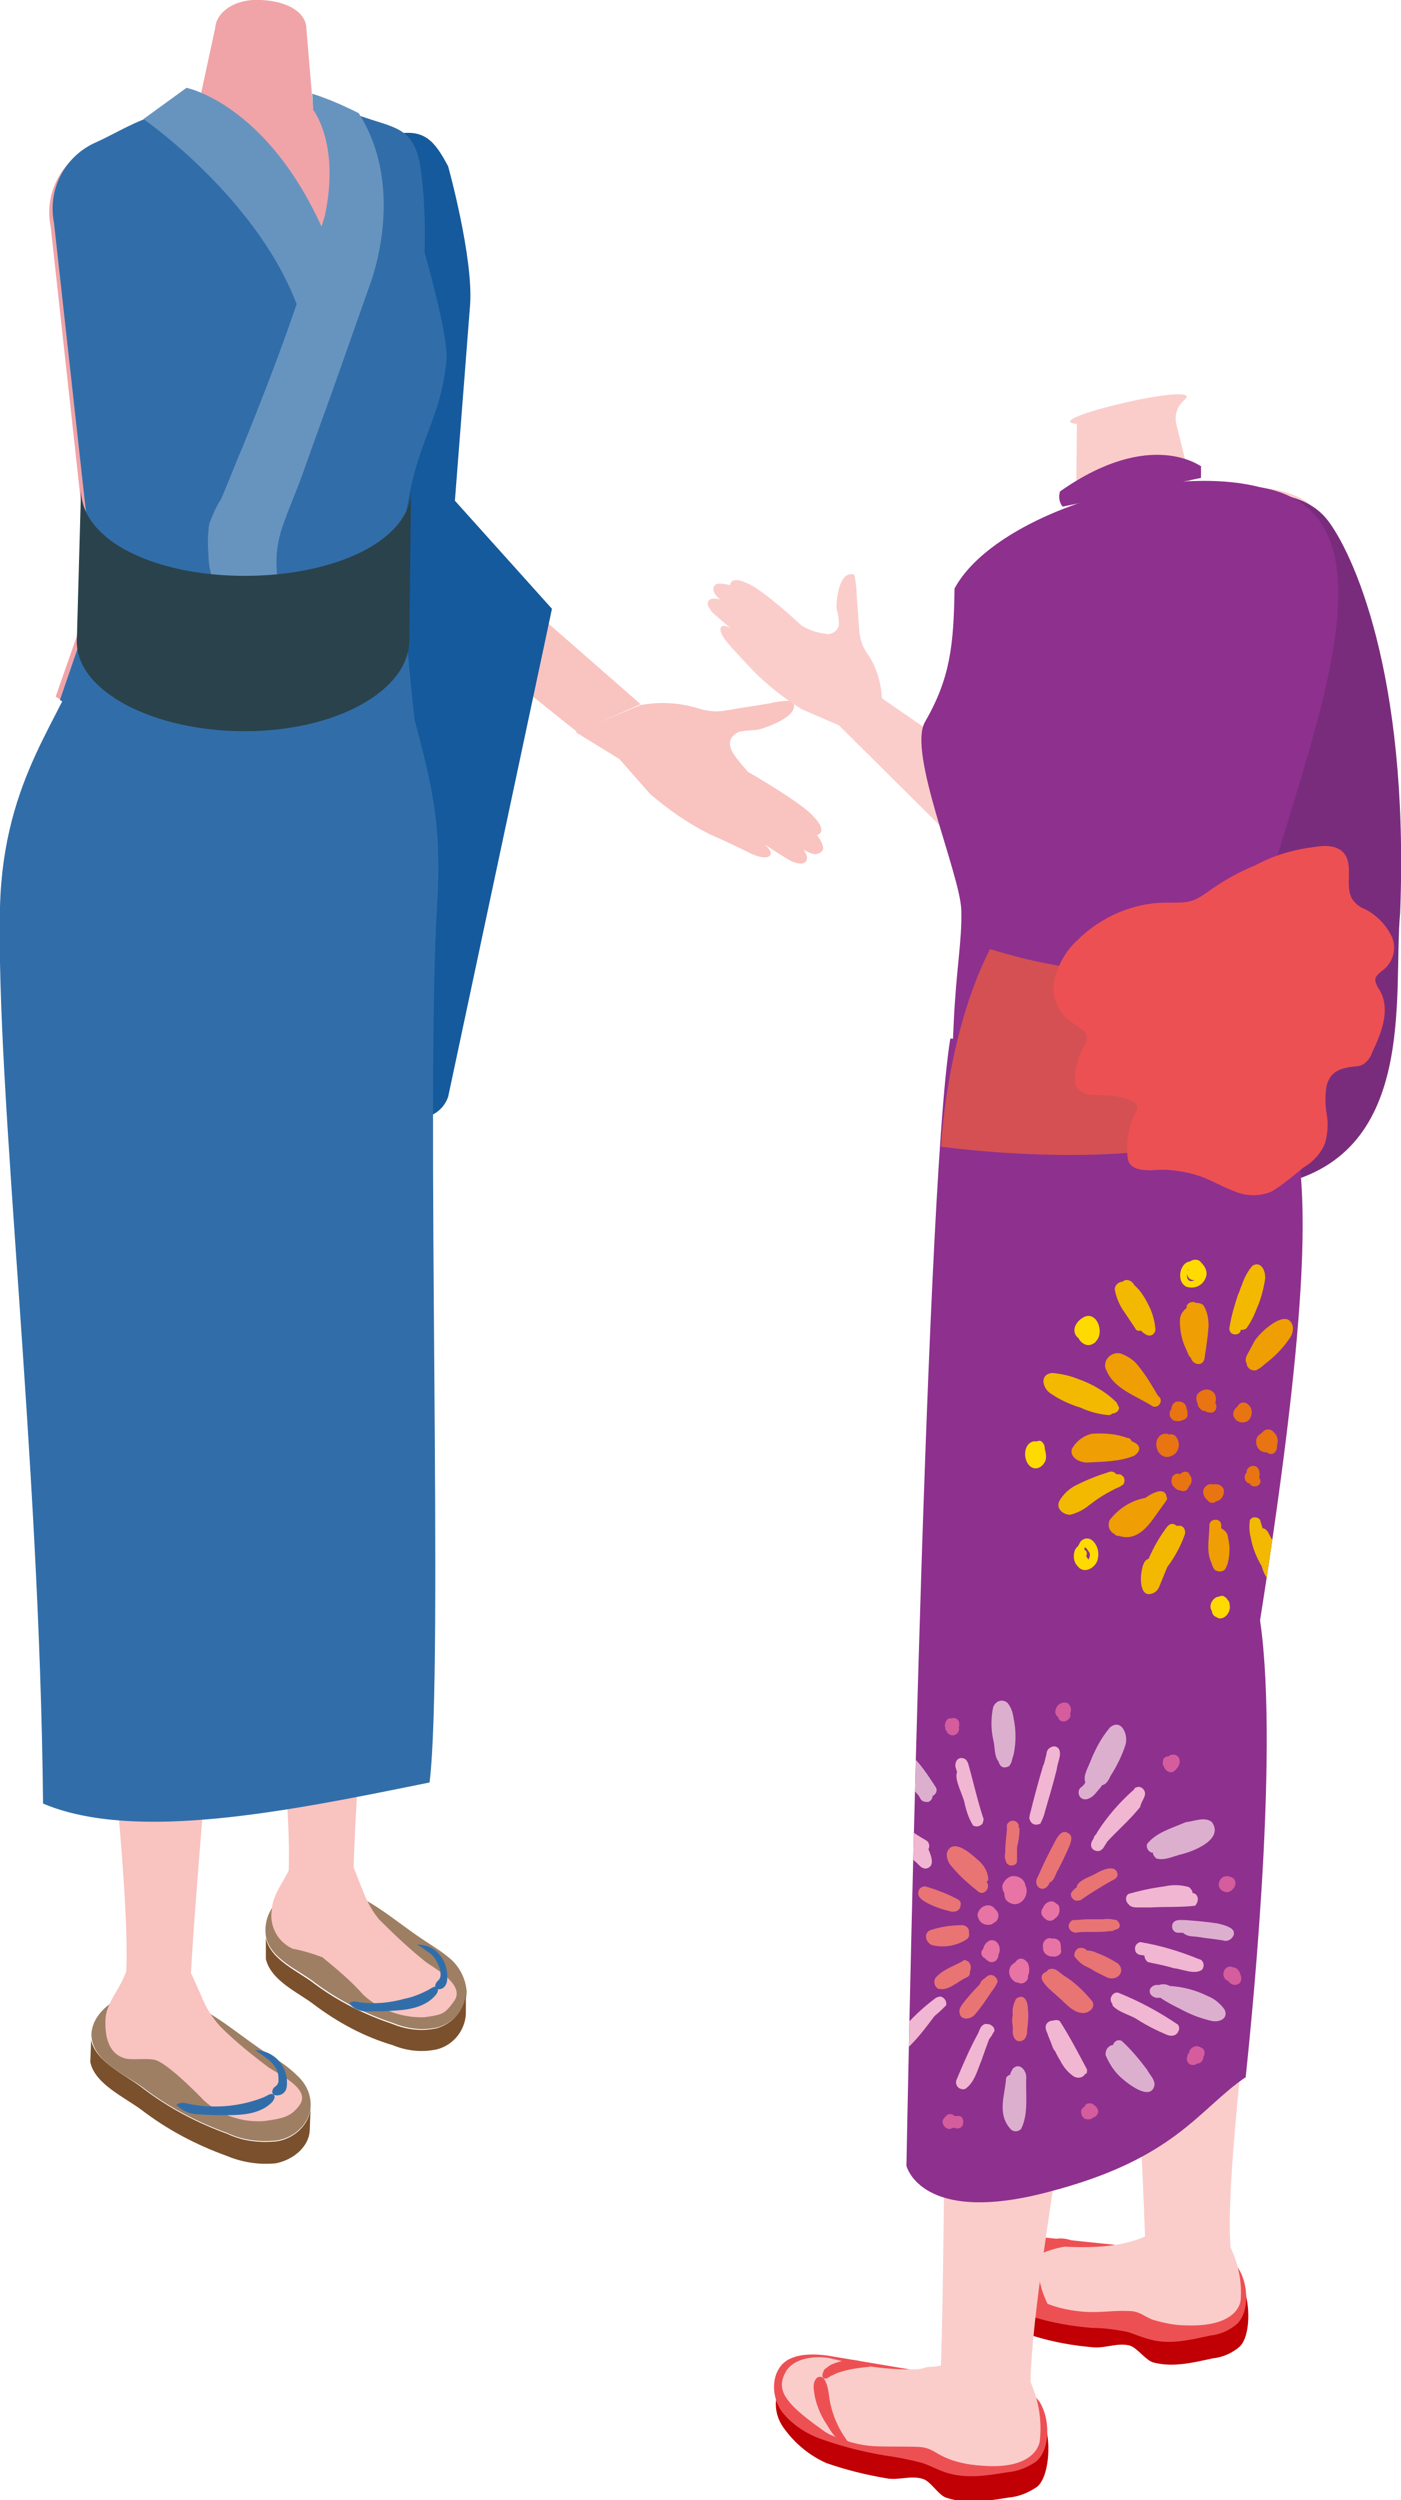 <?xml version="1.0" encoding="utf-8"?>
<!-- Generator: Adobe Illustrator 25.4.1, SVG Export Plug-In . SVG Version: 6.00 Build 0)  -->
<svg version="1.1" id="レイヤー_1" xmlns="http://www.w3.org/2000/svg" xmlns:xlink="http://www.w3.org/1999/xlink" x="0px"
	 y="0px" viewBox="0 0 166 296.1" style="enable-background:new 0 0 166 296.1;" xml:space="preserve">
<style type="text/css">
	.st0{fill:#F9C3C0;}
	.st1{fill:#155A9D;}
	.st2{fill:#9E7F64;}
	.st3{fill:#7B502C;}
	.st4{fill:#316EA9;}
	.st5{fill:#F0A4A8;}
	.st6{fill:#6794BF;}
	.st7{fill:#2A424B;}
	.st8{fill:#C00004;}
	.st9{fill:#ED5053;}
	.st10{fill:#FACDCB;}
	.st11{fill:#7A2C7C;}
	.st12{fill:#8E308E;}
	.st13{fill:#D45053;}
	.st14{clip-path:url(#SVGID_00000127729954726908807760000015913379388175750583_);}
	.st15{fill:#E97412;}
	.st16{fill:#EF9E04;}
	.st17{fill:#F3B800;}
	.st18{fill:#FFDA00;}
	.st19{fill:#E874A5;}
	.st20{fill:#E97474;}
	.st21{fill:#F1B6D1;}
	.st22{fill:#DDAFCF;}
	.st23{fill:#D55D9D;}
</style>
<g>
	<path class="st0" d="M52.2,19.8c-1-3.4-5.6-4.7-8.5-2.4s-4.6,5.3-4.8,12.2l-0.6,33l30.1,24.1l7.5-3.3L48.7,59.6
		c0,0,3.2-23.8,3.8-27.9C53.4,26.4,53,22.5,52.2,19.8z"/>
	<path class="st0" d="M75.9,83.5c2.2-0.4,4.4-0.3,6.5,0.3c1.2,0.4,2.5,0.6,3.8,0.3h0.1c1.6-0.3,3.2-0.5,4.9-0.8
		c0.8-0.2,1.6-0.3,2.3-0.3c0.1,0,0.2,0,0.3,0c0.1,0.1,0.1,0.1,0.2,0.2c0.7,1.6-3,2.9-4.1,3.2c-0.4,0.1-2,0.1-2.4,0.3
		c-0.7,0.3-1.1,0.9-1,1.6c0.2,1,1.2,2,2.1,3.1c0,0,6.3,3.6,7.8,5.3c1.8,1.9,0.4,2.2,0.4,2.2s1.1,1.4,0.6,1.9s-1.1,0.5-2.2-0.2
		c0,0,0.7,0.9,0.3,1.4s-1.2,0.2-1.7,0s-3.2-2-3.2-2s0.9,0.8,0.7,1.2c-0.3,0.6-1.4,0.3-2.3-0.1c-0.6-0.3-2.4-1.2-4.9-2.3
		c-2.6-1.3-4.9-2.9-7.1-4.8l-3.6-4.1l-5.2-3.2"/>
	<path class="st1" d="M46.8,15.9L46.8,15.9c3.5-0.7,4.7,0.8,6.3,3.8c0,0,3,10.8,2.6,16.4l-1.8,23.2l11.5,12.8l-12.3,57.8
		c-1.3,3.7-7.1,3.3-7.7-0.5c-5.8-18.1-9.4-36.8-10.8-55.8c-1.2-18,1.1-36.1,6.9-53.2C42.3,18,44.4,16.3,46.8,15.9z"/>
	<g>
		<path class="st2" d="M10.9,241.6c-0.4-2,1.2-3.9,3-4.8c3-1.4,6.7-0.6,9.6,0.9s5.5,3.8,8.3,5.6c1.2,0.7,2.4,1.5,3.4,2.5
			c1.1,1,1.7,2.3,1.6,3.8c-0.2,2-2,3.6-4,3.9c-2,0.2-4,0-5.9-0.9c-3.6-1.3-7-3.1-10-5.4C15,245.8,11.4,244.3,10.9,241.6z"/>
		<path class="st3" d="M10.7,244.2c0.5,2.6,4.1,4.2,6.1,5.7c3,2.3,6.4,4.1,10,5.4c1.9,0.8,3.9,1.1,5.9,0.9c2-0.4,3.9-1.9,4-3.9
			l0.1-2.6c-0.2,2-2,3.6-4,3.9c-2,0.2-4,0-5.9-0.9c-3.6-1.3-7-3.1-10-5.4c-1.9-1.5-5.6-3.1-6.1-5.7L10.7,244.2z"/>
	</g>
	<g>
		<path class="st2" d="M31.5,229.3c-0.3-2,0.7-4,2.5-5c2.7-1.6,6-1,8.7,0.4s5.1,3.5,7.7,5.2c1.1,0.7,2.2,1.4,3.2,2.3
			c1,1,1.6,2.3,1.7,3.7c-0.1,2-1.5,3.6-3.4,4.2c-1.8,0.4-3.6,0.2-5.3-0.5c-3.3-1.1-6.5-2.7-9.3-4.8C35.4,233.3,32,232,31.5,229.3z"
			/>
		<path class="st3" d="M31.5,232c0.6,2.6,3.9,4,5.7,5.4c2.8,2.1,5.9,3.8,9.3,4.8c1.7,0.7,3.5,0.9,5.3,0.5c1.9-0.5,3.3-2.2,3.4-4.2
			V236c-0.1,2-1.5,3.6-3.4,4.2c-1.8,0.4-3.6,0.2-5.3-0.5c-3.3-1.1-6.5-2.7-9.3-4.8c-1.8-1.4-5.2-2.8-5.7-5.4L31.5,232z"/>
	</g>
	<path class="st0" d="M34.4,99.8c0,0-4.9,59-5.8,65.3s-5.7,60.5-6,69.3c-2.5,1.1-5.5,1.5-7.7,0.1c1-13.4-5.7-53.1-2.4-70.7
		C11.5,149,5,98.2,5,98.2l10.6-6L34.4,99.8z"/>
	<path class="st0" d="M49.9,95.6c0,0-2.8,57-3.6,62.6s-4.3,55.2-4.4,63.1c-1.9,1.6-5.5,2-7.7,0.4c0.6-16.7-6.7-48.3-3.9-64.2
		c-0.5-4.7-3.1-29.2-2.8-38.4c0-10.8,6.9-19.2,6.9-19.2l8.1-7.6L49.9,95.6z"/>
	<path class="st4" d="M48,80.9c-6.5,1-20.1,3.6-38.2-3.6C7.7,84.7,0.4,91.8,0,107.4c-0.5,21.8,4.7,64.5,5.1,106.2
		c10.9,4.6,29.1,0.9,45.8-2.5c1.7-14-0.5-80.8,0.9-104.1C52.5,95.8,50.5,90.9,48,80.9z"/>
	<path class="st0" d="M34.7,220.2l-0.3,0.9c-0.7,1.7-2.1,3.2-2.2,5.1c-0.3,1.9,0.7,3.8,2.5,4.6c1.2,0.2,2.4,0.6,3.5,1
		c1.7,1.4,3.4,2.8,4.9,4.5c2,1.8,4.6,2.7,7.2,2.6c2.2-0.3,2.4-0.4,3.5-1.9c1.3-1.8-1.8-3.6-3.3-4.6c-2-1.6-3.8-3.3-5.6-5.1
		c-0.9-1.1-1.5-2.3-2-3.6l-1.1-2.8L34.7,220.2z"/>
	<path class="st0" d="M15.1,233.2l-0.4,0.9c-0.7,1.7-2.1,3.2-2.2,5c-0.1,2.2,0.4,4.2,2.4,4.7c0.9,0.2,2.7-0.1,3.6,0.2
		c1.7,0.6,5.7,4.8,5.7,4.8c1.9,1.7,4.5,2.6,7.1,2.4c2.2-0.3,3.2-0.5,4.2-1.9c1.3-1.8-2-3.4-3.6-4.4c-2-1.5-4-3.1-5.8-4.9
		c-0.9-1-1.7-2.2-2.2-3.5l-1.2-2.7L15.1,233.2z"/>
	<path class="st5" d="M6.6,82.5l4.2-12L6,26.8c-0.8-3.9,1.3-7.9,5-9.5C20.4,13,29.2,9,47,16c2.5,1,2.4,11.1,2.3,14.3
		c0,0,2.9,9.9,2.6,12.6c-0.8,7.7-3.8,9.3-4.9,19.6c-0.7,6.5,1.2,22.2,1.2,22.2S48,88.4,32,88.3C14.7,88.2,6.6,82.5,6.6,82.5z"/>
	<path class="st4" d="M7.1,82.9l4.2-12.2L6.4,26.4c-0.8-4,1.3-8,5.1-9.6c2.2-1,4.9-2.7,7.3-3.2c2.7-0.5,4.4,1.5,6.3,3.2
		c4.6,4.1,8.8,8.8,12.4,13.9c2-0.7,2.8-3.1,3.3-5.2c0.9-3.9,1.5-7.8,1.8-11.8c4.2,1.5,6.4,1.3,7.2,6c0.5,3.4,0.6,6.8,0.5,10.2
		c0,0,2.9,10,2.6,12.8c-0.8,7.8-3.8,9.4-5,19.8c-0.7,6.6,1.2,22.5,1.2,22.5s-0.1,3.8-16.3,3.7C15.3,88.7,7.1,82.9,7.1,82.9z"/>
	<path class="st5" d="M31,0c-3.4-0.2-5.4,1.6-5.5,3.3l-2.4,11.1c0,1.9,3.3,3.7,7.2,3.9s7-1.2,7-3.1l-1-11.8C36.3,1.7,34.5,0.2,31,0z
		"/>
	<path class="st4" d="M42.4,237.1c-0.4-0.1-0.8-0.1-1,0.2c0.6,0.7,1.5,1,2.4,0.9c1.1,0,2.1,0,3.2-0.1c1.7-0.1,3.5-0.5,4.6-1.8
		c0.2-0.2,0.5-0.8,0.1-1c-0.3-0.1-0.8,0.3-1,0.4c-0.8,0.4-1.7,0.8-2.7,1C46.2,237.2,44.3,237.4,42.4,237.1z"/>
	<path class="st4" d="M50.6,231.1c-0.4-0.3-0.8-0.6-1.2-0.8c0.9,0,1.9,0.3,2.5,1c0.7,0.7,1.1,1.7,1.1,2.8c0,0.6-0.1,1.1-0.6,1.4
		c-0.3,0.1-0.7,0.2-0.8-0.1c-0.1-0.2,0-0.4,0.1-0.6c0.3-0.4,0.4-0.3,0.5-0.8c0-0.4,0-0.7-0.2-1.1C51.7,232.1,51.3,231.5,50.6,231.1z
		"/>
	<path class="st4" d="M22.1,249.1c-0.4-0.1-0.9-0.1-1.2,0.2c0.7,0.7,1.6,1.1,2.6,1.1c1.2,0.1,2.4,0.1,3.5,0.1c1.9,0,3.9-0.2,5.2-1.5
		c0.2-0.2,0.6-0.8,0.1-1c-0.3-0.1-0.8,0.3-1.1,0.4C28.4,249.5,25.2,249.8,22.1,249.1L22.1,249.1z"/>
	<path class="st4" d="M31.5,243.7c-0.4-0.3-0.8-0.6-1.3-0.9c2.1,0,3.8,1.7,3.8,3.8c0,0.1,0,0.2,0,0.2c0,0.6-0.2,1.1-0.8,1.3
		c-0.3,0.1-0.8,0.1-0.9-0.2c-0.1-0.2,0-0.4,0.1-0.6c0.3-0.3,0.5-0.3,0.6-0.8c0-0.4,0-0.7-0.1-1.1C32.7,244.8,32.2,244.2,31.5,243.7z
		"/>
	<path class="st6" d="M36.6,41.4C34.2,26,17,14.1,17,14.1l5.1-3.7c0,0,13.1,2.6,19.3,25.8L36.6,41.4z"/>
	<path class="st6" d="M38.5,25.5C40.3,17,37.1,13,37.1,13L37,11.1c1.9,0.6,3.7,1.4,5.5,2.3c5.8,9.1,1.3,20.4,1.3,20.4
		c-1.2,3.4-2.4,6.8-3.6,10.2c-1.4,4-2.9,8-4.3,12c-0.7,2-1.6,4-2.3,6c-0.4,1.1-0.7,2.3-0.8,3.5c-0.1,1.2,0,2.4,0.1,3.6
		c-2.3,0.4-4.6,0.5-6.9,0.2c-0.2,0-0.3,0-0.4-0.1c-0.2-0.1-0.3-0.3-0.4-0.5c-0.3-1-0.5-2-0.5-3c-0.1-1.2-0.1-2.4,0.1-3.7
		c0.4-1,0.8-2,1.4-2.9c0.9-2.1,1.7-4.2,2.6-6.3C32.4,44,35.8,34.8,38.5,25.5z"/>
	<path class="st7" d="M9.1,76l0.5-18c0,6,8.7,10.2,19.4,10.2S48.7,64,48.7,58l-0.2,17.8c0,6-8.7,10.8-19.5,10.8S9.1,81.9,9.1,76z"/>
</g>
<g>
	<g>
		<path class="st8" d="M117.1,270.3c1.4,1.4,3.1,2.4,5,2.8c2.3,0.7,4.6,1.1,7,1.3c1.5,0.1,2.9,0.2,4.3,0.5c0.9,0.3,1.8,0.7,2.7,0.9
			c2.3,0.6,4.7,0,7-0.5c1.2-0.2,2.3-0.7,3.2-1.4c0.7-0.8,1-1.7,1.1-2.8c0.7,1.8,0.8,5.5-0.5,6.8c-0.9,0.8-2.1,1.3-3.2,1.4
			c-2.3,0.5-4.7,1.1-7,0.5c-0.9-0.2-1.9-1.7-2.8-2c-1.4-0.4-2.8,0.3-4.3,0.2c-2.4-0.2-4.7-0.6-7-1.3c-2-0.7-3.7-2-5.1-3.6
			c-0.9-1.1-1.3-2.5-1.1-3.9C116.6,269.6,116.8,270,117.1,270.3z"/>
		<path class="st9" d="M146.6,275.2c-0.9,0.8-2.1,1.3-3.2,1.4c-2.3,0.5-4.7,1.1-7,0.5c-0.9-0.2-1.8-0.6-2.7-0.9
			c-1.4-0.3-2.9-0.5-4.3-0.5c-2.4-0.2-4.7-0.6-7-1.3c-1.9-0.4-3.6-1.4-5-2.8c-1.3-1.5-1.7-3.9-0.4-5.4s3.8-1.5,5.9-1.3l17.3,1.8
			c2,0.2,5.3,0.1,6.5,1.9S148.1,273.7,146.6,275.2z"/>
	</g>
	<path class="st10" d="M145.4,265.4c1.2,2.1,1.8,4.6,1.6,7c0,0-0.1,3.2-6.4,3c-1.4,0-2.8-0.3-4.1-0.7c-1-0.4-1.5-1-2.7-1
		c-1.7-0.1-3.4,0.2-5.1,0.1c-1.6-0.1-3.2-0.4-4.7-1c-0.4-0.2-0.9-0.4-1.2-0.6c-1.3-0.8-4.2-2.7-4.1-4.5c0.1-0.8,0.7-1.4,1.4-1.6
		c0.7-0.2,1.5-0.3,2.3-0.2c5,0.2,10.3,0.9,14.8-1.8c1.2-0.6,2.5-0.9,3.9-0.8C143.2,263.4,144.9,264.3,145.4,265.4z"/>
	<path class="st9" d="M123.1,269.7c0.3,1.8,1.1,3.6,2.2,5.1c-0.6,0-1.1-0.3-1.5-0.7c-0.4-0.4-0.7-0.9-1-1.4
		c-0.9-1.3-1.5-2.9-1.6-4.5c0-0.4,0.1-0.8,0.4-1.1C122.9,266.4,123,269.1,123.1,269.7z"/>
	<path class="st9" d="M127.9,265.9c-0.6-0.5-1.4-0.8-2.2-0.8c-0.8,0-1.6,0.2-2.3,0.5c-0.3,0.1-0.7,0.3-0.9,0.6
		c-0.2,0.3-0.5,1.1,0.1,1.1c0.2,0,0.5-0.2,0.6-0.3c0.3-0.1,0.6-0.3,0.9-0.4C125.3,266.2,126.6,265.9,127.9,265.9z"/>
	<path class="st8" d="M92.6,284.4c1.3,1.5,3.1,2.7,5,3.3c2.3,0.9,4.7,1.5,7.1,1.9c1.5,0.1,3,0.4,4.4,0.9c0.9,0.3,1.8,0.8,2.7,1.1
		c2.3,0.7,4.9,0.4,7.3,0c1.2-0.1,2.4-0.5,3.5-1.3c0.7-0.8,1.2-1.7,1.3-2.8c0.6,1.9,0.4,5.8-1,7c-1,0.7-2.2,1.2-3.5,1.3
		c-2.4,0.4-4.9,0.8-7.3,0c-0.9-0.3-1.8-1.9-2.7-2.2c-1.4-0.5-3,0.2-4.4-0.1c-2.4-0.4-4.8-1-7.1-1.8c-2-0.9-3.7-2.3-5-4.1
		c-0.9-1.2-1.2-2.7-0.8-4.1C92.2,283.7,92.4,284.1,92.6,284.4z"/>
	<path class="st9" d="M122.8,291.5c-1,0.7-2.2,1.2-3.5,1.3c-2.4,0.4-4.9,0.8-7.3,0c-0.9-0.3-1.8-0.8-2.7-1.1c-1.5-0.4-3-0.7-4.5-0.9
		c-2.4-0.4-4.8-1-7.1-1.8c-1.9-0.6-3.7-1.7-5-3.3c-1.2-1.6-1.4-4.1-0.1-5.6s4.1-1.4,6.2-1l17.8,3c2,0.3,5.4,0.5,6.6,2.4
		S124.5,290,122.8,291.5z"/>
	<path class="st10" d="M129.4,100.4l24.3,1.4l-8.7-36.6c-1.1-3.6-0.2-6.8,3.4-7.3c2.9-0.4,6.4,1.1,7.1,2.2
		c5.7,8.1,7.4,23.5,8.3,34.8c0.5,5.3,0.7,13.5,0.2,17.4c-15.1,2.8-33.8-5.4-33.8-5.4L129.4,100.4z"/>
	<path class="st11" d="M149.3,58.5c0,0,5.2-0.5,8,3.1s9.7,17.8,8.6,46.5c-0.9,9.6,2.3,29.1-15.1,32.3s-17-33.1-17-33.1L149.3,58.5z"
		/>
	<path class="st10" d="M121.8,281.5c1.2,2.3,1.7,5,1.4,7.6c0,0-0.3,3.5-7,2.9c-1.5-0.1-3-0.4-4.3-1c-1.1-0.5-1.6-1.1-2.9-1.2
		c-1.8-0.1-3.7,0-5.5-0.1c-1.7-0.1-3.4-0.6-5-1.3c-0.5-0.2-0.9-0.5-1.3-0.8c-4.5-3.2-5.2-4.7-4.1-6.7c1-1.8,4-2,5.7-1.5
		c3.2,0.8,6.5,1.3,9.8,1.2c0.6,0,1.1-0.3,1.7-0.3c0.9,0,1.9-0.3,2.7-0.7c1.3-0.6,2.7-0.8,4.2-0.6
		C119.5,279.2,121.3,280.3,121.8,281.5z"/>
	<path class="st10" d="M132,202.8c0.8,5.8,3.6,55.4,3.7,63.5c3.3,1.1,6.9,1,10.1-0.2c-0.9-12.4,5.6-48.2,3-64.6L132,202.8z"/>
	<path class="st10" d="M148.8,201.7c0.7-38.8,4.8-45.3,4.8-52.6c0.4-9.9-1.8-13.3-1.8-13.3l-6.2-0.1l-17.3,6.5c0,0,3,54.7,3.7,60.5
		L148.8,201.7z"/>
	<path class="st10" d="M111.8,202.9c0.4,7.2,0.2,69.1-0.4,79.1c2.7,1.5,8,1.4,10.7,0.1c0.3-15.3,10-59,8.2-79.3L111.8,202.9z"/>
	<path class="st10" d="M130.4,202.9c5-46.1,12.2-43.4,14.2-54.3c1.7-9.3,0.3-11.3,0.3-11.3l-13.1-6.9l-19.4,5.7
		c0,0-0.8,59.5-0.5,66.7L130.4,202.9z"/>
	<path class="st10" d="M140.3,47.4c-0.8,0.7-1.2,1.8-0.9,2.9c0.7,2.9,2,8.1,2,8.1c0,1.7-3.1,3.3-7,3.6s-6.9-0.8-6.9-2.5l0.1-9.3
		C122.5,49.8,143.3,44.9,140.3,47.4z"/>
	<path class="st10" d="M113.8,100.2L99.4,85.9L95,84c-2.1-1.3-4-2.8-5.8-4.6c-1.6-1.7-2.7-2.9-3.1-3.4c-0.5-0.6-1-1.5-0.6-1.8
		s1.2,0.3,1.2,0.3s-2.2-1.8-2.4-2.1s-0.7-0.9-0.3-1.3s1.3-0.1,1.3-0.1c-0.9-0.8-0.9-1.3-0.6-1.7s1.8,0,1.8,0s0-1.2,2.1-0.2
		c1.9,0.8,6.4,5,6.4,5c1,0.6,2,0.9,3.2,1c0.6-0.1,1.1-0.5,1.2-1.1c0-0.7-0.1-1.3-0.3-2c0-1,0.3-4.2,1.9-4c0.1,0,0.2,0,0.2,0.1
		c0.1,0.1,0.1,0.2,0.1,0.3c0.1,0.7,0.2,1.3,0.2,2c0.1,1.4,0.2,2.7,0.3,4.1c0,0,0,0.1,0,0.1c0.1,1.1,0.4,2.1,1.1,3
		c1,1.5,1.5,3.3,1.6,5.1l11.3,7.8L113.8,100.2z"/>
	<path class="st12" d="M113,121.2c0.3-6.6,1-9.7,0.9-13.4c-0.1-4.2-6.4-18.7-4.3-22.3c3-5.2,3.4-9.1,3.5-15.8
		c4.6-8.6,24.5-15,36.2-12c20.6,3.5,0.8,39.4-1.7,59.3l4.3,18.9c0,0-19.7,7.9-39.4,1.1C112.4,133.9,113,121.2,113,121.2z"/>
	<path class="st12" d="M147.9,120.3c0,0,5.2,9.8,5.9,15.7s1.8,16.1-4.5,55.9c2.4,16.4-1.4,51-1.7,54.1c-5.6,3.8-8.3,9.7-23.4,13.6
		c-15.1,4-16.8-3.1-16.8-3.1s2.1-114.7,5.2-133.5C124.5,123.7,136.3,122.9,147.9,120.3z"/>
	<path class="st12" d="M142.4,55.3c0,0-6-4.7-16.8,2.9c-0.2,0.6-0.1,1.3,0.3,1.8l16.4-3.4V55.3z"/>
	<path class="st13" d="M149.9,109.2c0,0-8.2,10.7-32.6,3.2c-5.2,10.2-5.8,23.4-5.8,23.4s35.6,5,41.2-7.5c-3.3-8.6-3.6-10.3-3.6-10.3
		L149.9,109.2z"/>
	<path class="st9" d="M155.8,100.3c1.2-0.2,2.6-0.2,3.4,0.7c1.3,1.5,0,4,1.1,5.6c0.4,0.5,0.9,0.9,1.5,1.1c1.3,0.7,2.3,1.7,3,3
		c0.7,1.3,0.4,2.9-0.6,3.9c-0.4,0.4-1,0.7-1.2,1.2s0.3,1.2,0.6,1.7c1.1,2.2,0.1,4.8-1,7.1c-0.2,0.6-0.5,1-1,1.4
		c-0.3,0.2-0.7,0.3-1.1,0.3c-1.6,0.2-2.8,0.5-3.3,2.2c-0.2,1.1-0.2,2.3,0,3.5c0.2,1.1,0.1,2.3-0.2,3.4c-0.5,1.2-1.4,2.2-2.6,2.9
		c-1.2,1-2.4,2-3.7,2.8c-1.4,0.6-3,0.6-4.4,0c-1.4-0.5-2.7-1.3-4.1-1.8c-1.8-0.6-3.8-0.9-5.7-0.7c-1.3,0-2.8-0.1-2.9-1.6
		c-0.2-1.8,0.1-3.5,0.9-5.1c0.2-0.3,0.3-0.6,0.2-1c-0.1-0.3-0.5-0.5-0.8-0.6c-1-0.4-2.1-0.6-3.2-0.6c-1.2,0-2.7,0-3.2-1.1
		c-0.2-0.4-0.2-0.9-0.1-1.4c0.1-1.1,0.5-2.2,1-3.2c0.2-0.3,0.4-0.8,0.4-1.2c-0.1-0.8-1.1-1.2-1.8-1.7c-1.6-1.1-2.4-3-2.1-4.9
		c0.4-1.8,1.3-3.5,2.7-4.8c2.9-2.9,6.9-4.6,11-4.5c2.1,0,2.7,0,4.4-1.2c1.8-1.3,3.7-2.4,5.7-3.2
		C150.9,101.3,153.3,100.6,155.8,100.3z"/>
	<path class="st9" d="M98.3,284.2c0.3,1.8,1.1,3.6,2.2,5c-0.6,0-1.1-0.2-1.5-0.6c-0.4-0.4-0.7-0.9-1-1.4c-0.9-1.3-1.5-2.9-1.6-4.5
		c0-0.4,0.1-0.8,0.4-1.1C98,280.9,98.2,283.6,98.3,284.2z"/>
	<path class="st9" d="M103.1,280.3c-0.6-0.5-1.4-0.8-2.2-0.8c-0.8,0-1.6,0.2-2.3,0.5c-0.3,0.1-0.6,0.4-0.9,0.6
		c-0.2,0.3-0.5,1.1,0.1,1.1c0.2,0,0.5-0.2,0.6-0.3c0.3-0.1,0.6-0.3,0.9-0.4C100.5,280.6,101.8,280.4,103.1,280.3z"/>
	<g>
		<defs>
			<path id="SVGID_1_" d="M147.9,120.3c0,0,5.2,9.8,5.9,15.7s1.8,16.1-4.5,55.9c2.4,16.4-1.4,51-1.7,54.1
				c-5.6,3.8-8.3,9.7-23.4,13.6c-15.1,4-16.8-3.1-16.8-3.1s2.1-114.7,5.2-133.5C124.5,123.7,136.3,122.9,147.9,120.3z"/>
		</defs>
		<clipPath id="SVGID_00000128460287658415824740000003891994631190037395_">
			<use xlink:href="#SVGID_1_"  style="overflow:visible;"/>
		</clipPath>
		<g style="clip-path:url(#SVGID_00000128460287658415824740000003891994631190037395_);">
			<g>
				<path class="st15" d="M144,166.1c0.2-0.5,0-1.2-0.5-1.4c-0.5-0.3-1.2-0.1-1.6,0.4c-0.2,0.3-0.2,0.7,0,1.1c0,0.3,0.2,0.6,0.5,0.8
					c0.1,0.1,0.2,0.1,0.4,0.1c0.2,0.2,0.5,0.2,0.8,0.2c0.4-0.1,0.6-0.5,0.5-0.9c0,0,0-0.1,0-0.1C144,166.2,144,166.2,144,166.1z"/>
				<path class="st15" d="M145,176.4c-0.2-0.5-0.7-0.7-1.2-0.6c-0.4-0.1-0.8,0-1.1,0.4c-0.3,0.5-0.1,1.1,0.4,1.5
					c0.2,0.3,0.7,0.4,1,0.1C144.7,177.7,145.1,177.1,145,176.4z"/>
				<path class="st15" d="M150.9,169.6c-0.3-0.4-0.9-0.4-1.2-0.1c-0.1,0.1-0.1,0.1-0.2,0.2l-0.1,0.1c-0.6,0.3-0.7,1-0.4,1.6
					c0.2,0.4,0.6,0.6,1.1,0.6l0,0c0.1,0.1,0.3,0.2,0.5,0.2c0.4,0,0.7-0.4,0.7-0.8c0-0.1,0-0.2,0-0.2
					C151.5,170.7,151.4,170,150.9,169.6z"/>
				<path class="st15" d="M139.3,170.1c-0.2-0.2-0.5-0.3-0.8-0.2c-0.1-0.1-0.3-0.1-0.4-0.1c-0.9,0-1.3,1-1,1.8
					c0.2,0.7,0.9,1.1,1.5,0.9c0.3-0.1,0.5-0.2,0.7-0.4C139.8,171.5,139.8,170.7,139.3,170.1z"/>
				<path class="st15" d="M146.6,166.6c-0.4,0.3-0.6,0.8-0.4,1.2c0.2,0.5,0.8,0.8,1.4,0.6c0.4-0.1,0.6-0.5,0.7-0.9
					C148.5,166.4,147.2,165.5,146.6,166.6z"/>
				<path class="st15" d="M140.6,166.9c0-0.6-0.5-1-1.1-0.9c-0.1,0-0.2,0-0.3,0.1c-0.3,0.2-0.4,0.5-0.4,0.8
					c-0.1,0.1-0.2,0.2-0.2,0.4c-0.1,0.5,0.3,1,0.8,1c0.1,0,0.3,0,0.4,0c0.1,0,0.2-0.1,0.3-0.1c0.4-0.1,0.7-0.4,0.6-0.8
					C140.7,167.1,140.7,167,140.6,166.9z"/>
				<path class="st15" d="M140.8,174.4c-0.3-0.2-0.7-0.1-1,0.2c-0.3-0.2-0.7,0-0.9,0.3c-0.2,0.5-0.1,1,0.3,1.3
					c0.2,0.2,0.4,0.3,0.6,0.3c0.4,0.2,0.8,0.1,1-0.3c0-0.1,0.1-0.1,0.1-0.2c0.4-0.4,0.4-1,0-1.4
					C140.9,174.5,140.8,174.4,140.8,174.4z"/>
				<path class="st15" d="M149.2,175c0.2-0.8-0.2-1.7-1.1-1.3c-0.3,0.2-0.4,0.4-0.4,0.7c-0.3,0.3-0.3,0.8,0,1.1
					c0.1,0.1,0.2,0.2,0.4,0.2c0,0.1,0.1,0.1,0.1,0.2c0.3,0.2,0.8,0.2,1-0.1C149.4,175.6,149.4,175.3,149.2,175z"/>
				<path class="st16" d="M142.6,154.6c-0.2-0.2-0.5-0.3-0.9-0.3c-0.3-0.2-0.8-0.1-1,0.2c-0.1,0.1-0.1,0.2-0.1,0.4
					c-0.5,0.4-0.8,0.9-0.8,1.5c0,1.1,0.2,2.3,0.7,3.3c0.2,0.4,0.3,0.9,0.6,1.1c0.2,0.8,1.3,1.1,1.6,0.2c0.2-1.3,0.4-2.6,0.5-3.9
					C143.2,156.3,143.1,155.4,142.6,154.6z"/>
				<path class="st16" d="M148.6,158.9c-0.3,0.6-0.6,1.1-0.9,1.7c-0.1,0.2-0.1,0.4-0.1,0.6c0,0.1,0,0.1,0.1,0.2
					c0,0.5,0.4,0.9,0.9,0.9c0.1,0,0.1,0,0.2,0c0.4-0.2,0.7-0.4,1-0.7c1.2-0.9,2.2-1.9,3-3.1c0.3-0.4,0.4-0.8,0.4-1.3
					C152.7,154.6,149.2,157.8,148.6,158.9z"/>
				<path class="st16" d="M145.5,182.1c0-0.5-0.4-0.9-0.8-1.1v-0.4c0-0.4-0.4-0.7-0.8-0.6c-0.3,0-0.6,0.3-0.6,0.6
					c0,1.4-0.4,3.1,0.2,4.4c0.1,0.3,0.2,0.6,0.4,0.9c0.4,0.3,1,0.3,1.3-0.1c0-0.1,0.1-0.1,0.1-0.2c0,0,0,0,0-0.1l0.1-0.1
					C145.7,184.4,145.8,183.2,145.5,182.1z"/>
				<path class="st16" d="M134.1,170.7c-0.1-0.2-0.2-0.4-0.5-0.4c-1.4-0.5-2.8-0.6-4.2-0.5c-1,0.2-1.9,0.9-2.4,1.8
					c-0.3,1.1,1.1,1.7,2,1.6c1.8-0.1,3.7-0.1,5.4-0.8C135.4,171.7,135,171,134.1,170.7z"/>
				<path class="st16" d="M137.2,165.3L137.2,165.3c-0.7-1.2-1.4-2.4-2.3-3.5c-0.5-0.7-1.3-1.2-2.1-1.5c-0.8-0.2-1.6,0.3-1.8,1
					c-0.1,0.3-0.1,0.7,0.1,1c0.9,2.2,3.5,3,5.4,4.2l0,0c0.3,0.2,0.7,0.1,0.9-0.2c0-0.1,0.1-0.1,0.1-0.2
					C137.6,165.8,137.5,165.5,137.2,165.3z"/>
				<path class="st16" d="M138.1,176.9c-0.4-0.6-1.4-0.2-2.4,0.5c-1.7,0.3-3.2,1.3-4.2,2.6c-0.3,0.6-0.1,1.4,0.6,1.7c0,0,0,0,0,0
					c0,0.1,0.1,0.1,0.1,0.1c0.1,0.1,0.2,0.1,0.4,0.1c1.8,0.6,3.1-0.7,4.1-2.1c0.5-0.7,1-1.4,1.5-2.1l0,0c0-0.1,0.1-0.1,0.1-0.2
					C138.2,177.3,138.2,177,138.1,176.9z"/>
				<path class="st17" d="M136,154.4c-0.4-0.8-0.9-1.6-1.6-2.2l0,0c-0.3-0.6-1-0.8-1.4-0.4c-0.5,0-1,0.5-0.9,1
					c0.2,1,0.6,1.9,1.2,2.7c0.4,0.6,0.8,1.2,1.2,1.8c0.1,0.2,0.2,0.3,0.4,0.3c0.1,0,0.2,0,0.3,0c0.1,0.1,0.3,0.3,0.5,0.4
					c0.4,0.3,0.9,0.2,1.1-0.2c0.1-0.1,0.1-0.3,0.1-0.4C136.8,156.3,136.5,155.3,136,154.4z"/>
				<path class="st17" d="M148.4,149.9c-0.6,0.7-1,1.5-1.3,2.4c-0.1,0.2-0.2,0.5-0.3,0.8l-0.1,0.2c-0.4,1.2-0.8,2.5-1,3.8
					c-0.1,0.3,0,0.6,0.2,0.8c0.3,0.2,0.8,0.2,1-0.1c0.1-0.1,0.1-0.2,0.1-0.2v-0.1c0.2,0,0.5,0,0.7-0.2c0.5-0.7,0.9-1.5,1.2-2.3
					c0.5-1.1,0.8-2.3,1-3.5C150,150.5,149.4,149.3,148.4,149.9z"/>
				<path class="st17" d="M151.8,184.9L151.8,184.9c-0.2-0.9-0.6-1.8-1.1-2.6c-0.3-0.4-0.4-1.1-1-1.3h-0.1c-0.1-0.3-0.2-0.7-0.3-1
					c-0.2-0.3-0.7-0.4-1-0.2c-0.1,0.1-0.1,0.1-0.2,0.2c-0.1,0.7-0.1,1.4,0.1,2.1c0.2,1.2,0.7,2.4,1.3,3.4c0.2,0.8,0.6,1.5,1.2,2.1
					c0.6,0.3,1.2-0.2,1.3-0.8C152.1,186.1,152,185.4,151.8,184.9z"/>
				<path class="st17" d="M139.4,180.7c-0.3-0.3-0.7-0.3-1,0c0,0-0.1,0.1-0.1,0.1c-0.9,1.2-1.6,2.4-2.2,3.8
					c-0.7,0.2-0.8,1.3-0.9,1.9c-0.1,1.1,0.1,2.9,1.6,2.1c0.3-0.2,0.5-0.5,0.6-0.8c0.3-0.7,0.6-1.5,0.9-2.2c0.9-1.2,1.6-2.5,2.1-3.9
					c0.1-0.4-0.1-0.9-0.5-1C139.7,180.7,139.5,180.7,139.4,180.7z"/>
				<path class="st17" d="M132.6,174.6c-0.1,0-0.2,0-0.3,0c-0.2-0.2-0.5-0.4-0.8-0.3c-1.3,0.4-2.6,0.9-3.8,1.5
					c-0.9,0.4-1.7,1.1-2.2,2c-0.4,0.9,0.5,1.6,1.3,1.6c0.8-0.2,1.6-0.6,2.2-1.1c0.9-0.7,1.8-1.3,2.8-1.8c0.9-0.5,0.6-0.2,1.3-0.7
					c0.2-0.3,0.2-0.8-0.1-1C132.9,174.7,132.8,174.6,132.6,174.6z"/>
				<path class="st17" d="M132.3,166.1c-1.3-1.3-2.9-2.2-4.6-2.8c-1-0.4-2-0.6-3-0.7c-1.4,0.1-1.3,1.5-0.4,2.3
					c1.1,0.8,2.4,1.4,3.7,1.8c1.1,0.5,2.2,0.8,3.4,0.9c0.1,0,0.3-0.1,0.4-0.2l0,0c0.4,0,0.8-0.3,0.8-0.7
					C132.5,166.5,132.4,166.3,132.3,166.1z"/>
				<path class="st18" d="M145.7,190.1c0-0.3-0.1-0.5-0.3-0.7c-0.1-0.2-0.3-0.3-0.5-0.4c-0.2,0-0.3,0-0.5,0.1
					c-0.2,0-0.4,0.1-0.6,0.3c-0.4,0.4-0.5,1-0.2,1.4c0,0.3,0.2,0.6,0.5,0.7C144.9,192.1,145.9,191,145.7,190.1z"/>
				<path class="st18" d="M129.5,182.5c-0.4-0.4-1-0.4-1.4,0c-0.1,0.1-0.2,0.3-0.3,0.5c-0.1,0.2-0.3,0.3-0.4,0.5
					c-0.3,0.7-0.2,1.5,0.3,2c0.7,0.9,1.9,0.3,2.3-0.6C130.3,184,130.1,183.1,129.5,182.5z M129.1,183.9c0.1,0.3,0,0.5-0.1,0.8
					c-0.1-0.1-0.2-0.2-0.3-0.4l0,0c0.1-0.2,0.1-0.4,0-0.6c0,0-0.1-0.1-0.1-0.1h-0.1c0-0.1,0-0.2,0-0.3
					C128.6,183.2,128.7,183.3,129.1,183.9L129.1,183.9z"/>
				<path class="st18" d="M123.8,171.6C123.8,171.6,123.8,171.5,123.8,171.6c0-0.3-0.1-0.6-0.3-0.8c-0.2-0.2-0.4-0.2-0.6-0.1
					c-0.1,0-0.3,0-0.4,0c-1.2,0.2-1.3,2-0.6,2.8s1.7,0.3,2-0.6C124,172.4,123.9,172,123.8,171.6z"/>
				<path class="st18" d="M128.4,156c-1.1,0.6-1.5,1.8-0.6,2.5c0.3,0.6,1,1,1.6,0.7c0.2-0.1,0.4-0.2,0.5-0.4
					C130.9,157.7,129.9,155.2,128.4,156z"/>
				<path class="st18" d="M142.3,149.5c-0.3-0.4-0.9-0.4-1.3-0.1c-1.2,0.1-1.7,2.4-0.4,3c1,0.3,2-0.2,2.3-1.2
					C143.1,150.6,142.8,150,142.3,149.5z M140.8,150.3L140.8,150.3v0.1c-0.4,0.4,0,1.2,0.6,1.2c0.1,0,0.2,0,0.3-0.1
					C140.7,152.2,140.4,151.1,140.8,150.3L140.8,150.3z"/>
			</g>
			<g>
				<path class="st19" d="M121.5,223.3c-0.1-0.7-0.8-1.2-1.6-1.1c-0.5,0.1-0.9,0.5-1.1,1c-0.1,0.3,0,0.7,0.2,1c0,0.4,0.1,0.8,0.4,1
					C120.7,226.2,122.1,224.6,121.5,223.3z"/>
				<path class="st19" d="M121.8,232.5c-0.6-0.8-1.2-0.6-1.5-0.1c-0.2,0.1-0.3,0.2-0.4,0.3c-0.5,0.5-0.4,1.3,0.1,1.8
					c0.2,0.2,0.4,0.3,0.6,0.3c0.4,0.2,0.8,0.1,1.1-0.3c0.1-0.1,0.1-0.3,0.1-0.5C122,233.6,122,233,121.8,232.5z"/>
				<path class="st19" d="M117.9,226.1c-0.1-0.2-0.3-0.3-0.5-0.4c-0.6-0.2-1.3,0.2-1.5,0.8c-0.1,0.2-0.1,0.4,0,0.6
					c0.2,0.7,0.9,1,1.6,0.8c0,0,0.1,0,0.1-0.1c0.1,0,0.2-0.1,0.2-0.1c0.1-0.1,0.1-0.1,0.2-0.1l0,0c0.1-0.1,0.1-0.2,0.2-0.3
					C118.4,226.9,118.3,226.4,117.9,226.1C117.9,226.1,117.9,226.1,117.9,226.1z"/>
				<path class="st19" d="M117.3,229.8c-0.4,0.2-0.7,0.5-0.8,1c-0.3,0.3-0.3,0.7,0,1c0.1,0.1,0.2,0.1,0.3,0.2c0,0,0,0.1,0.1,0.1
					c0.3,0.3,0.7,0.4,1.1,0.1c0.2-0.2,0.3-0.4,0.3-0.7C118.7,230.8,118.3,229.6,117.3,229.8z"/>
				<path class="st19" d="M125.6,230c-0.2-0.3-0.6-0.5-0.9-0.4c-0.5-0.2-1,0.1-1.1,0.6c0,0.1-0.1,0.2,0,0.4c-0.1,0.5,0.3,1,0.9,1.1
					c0.1,0,0.1,0,0.2,0c0.4,0.1,0.8-0.1,1-0.4c0-0.1,0.1-0.3,0-0.4C125.7,230.5,125.7,230.3,125.6,230z"/>
				<path class="st19" d="M124.8,225.2c-0.5-0.1-1,0.2-1.2,0.7c-0.3,0.4-0.3,0.9,0.1,1.2c0,0,0,0.1,0.1,0.1c0.3,0.3,0.7,0.4,1.1,0.1
					c0,0,0.1-0.1,0.1-0.1c0.5-0.3,0.7-1,0.4-1.6C125.2,225.5,125,225.3,124.8,225.2z"/>
				<path class="st20" d="M126.7,217.2c-0.8-0.7-1.4,0.3-1.7,0.9c-0.7,1.3-1.4,2.7-2,4.1c-0.7,1,0.4,2.1,1.2,1.1l0.2-0.4
					c0.1,0,0.2,0,0.2-0.1c0.4-0.3,0.5-1,0.8-1.4c0.5-1,1-2,1.4-3C126.9,218.1,127.1,217.5,126.7,217.2z"/>
				<path class="st20" d="M132.3,227.4c-0.5-0.1-1-0.2-1.6-0.1h-1.1c-0.2,0-0.4,0-0.7,0c-0.6,0-1.2,0.1-1.8,0.1
					c-0.2,0.1-0.3,0.2-0.4,0.4c-0.2,0.4,0,0.8,0.4,1c0.1,0,0.2,0.1,0.3,0.1c0.5-0.1,1-0.1,1.6-0.1c0.2,0,0.4,0,0.7,0
					c0.6,0,1.2,0,1.8-0.1h0.4v-0.1c0.2,0,0.4-0.1,0.6-0.2C132.8,228.2,132.7,227.7,132.3,227.4C132.4,227.4,132.4,227.4,132.3,227.4
					z"/>
				<path class="st20" d="M129.4,237c-0.9-1.1-2-2.2-3.3-3c-0.5-0.3-1-1-1.7-0.8c-0.2,0-0.3,0.2-0.4,0.3c-1.7,0.7,0.8,2.4,1.5,3.1
					c0.8,0.7,1.6,1.7,2.7,1.8C129,238.5,129.9,237.7,129.4,237z"/>
				<path class="st20" d="M118.2,234.7c0-0.4-0.4-0.8-0.8-0.8c-0.2,0-0.4,0.1-0.5,0.2l-0.1,0.1c-0.3,0.2-0.6,0.4-0.7,0.8
					c-0.8,0.8-1.5,1.6-2.1,2.4c-0.2,0.3-0.4,0.6-0.3,1c0.1,0.9,1.3,0.8,1.8,0.2c0.7-0.8,1.3-1.7,1.9-2.6
					C117.7,235.6,118,235.2,118.2,234.7z"/>
				<path class="st20" d="M114.8,228.9c0.1-0.4-0.2-0.8-0.7-0.9c0,0-0.1,0-0.1,0c-1.3,0-2.6,0.2-3.8,0.6c-0.9,0.4-0.4,1.7,0.4,1.8
					c1.4,0.3,2.8,0,3.9-0.7C114.8,229.5,114.9,229.2,114.8,228.9z"/>
				<path class="st20" d="M117.1,222.5c-0.1-0.9-0.5-1.6-1.2-2.2c-0.9-0.8-3-2.7-3.7-0.9c-0.1,0.7,0.2,1.3,0.7,1.8
					c0.9,1.1,2,2,3.1,2.9c0.4,0.2,0.8,0,1-0.4c0.1-0.3,0.1-0.6-0.1-0.8C117,222.8,117.1,222.7,117.1,222.5z"/>
				<path class="st20" d="M130,221.8c-0.8,0.5-1.9,0.7-2.4,1.5c0,0.1,0,0.2,0,0.2c-0.3,0.2-0.5,0.4-0.7,0.7
					c-0.1,0.4,0.2,0.8,0.6,0.9c0.2,0,0.4,0,0.6-0.1c1.1-0.8,2.3-1.5,3.5-2.2c0.4-0.2,0.9-0.4,0.8-0.9
					C132.2,220.8,130.7,221.4,130,221.8z"/>
				<path class="st20" d="M120.8,216.7c0-0.1,0-0.2,0-0.3c0,0,0,0.1-0.1,0.1c0-0.1,0-0.3,0-0.4c-0.2-0.4-0.6-0.6-1-0.4
					c-0.2,0.1-0.4,0.3-0.4,0.5v0.3l0,0c0-0.1,0,0.1,0,0.3c-0.1,0.9-0.2,1.8-0.2,2.7c-0.1,0.4,0,0.8,0.2,1.2c0.3,0.3,0.7,0.3,1,0.1
					c0.1-0.1,0.2-0.2,0.2-0.4c0,0,0-0.1,0-0.1c0-0.2,0-0.4,0-0.6c0-0.3,0-0.6,0-0.9C120.7,218,120.8,217.3,120.8,216.7z"/>
				<path class="st20" d="M113.6,225c-1.3-0.7-2.6-1.2-4-1.6c-0.4,0-0.8,0.3-0.8,0.8c0,0,0,0,0,0c0,0.6,0.6,0.9,1.1,1.2
					c0.8,0.4,1.6,0.7,2.5,0.9c0.2,0.1,0.3,0.1,0.5,0.1h0.1c0.4,0,0.8-0.3,0.8-0.7C113.9,225.4,113.8,225.2,113.6,225z"/>
				<path class="st20" d="M114,232.3c-1.1,0.6-2.4,1-3.2,2c-0.2,0.4-0.1,0.9,0.3,1.2c1.2,0.4,2.3-0.8,3.4-1.3
					c0.3-0.1,0.5-0.4,0.4-0.7c0.1-0.1,0.1-0.2,0.1-0.3c0.1-0.4-0.1-0.9-0.5-1C114.4,232.1,114.2,232.1,114,232.3z"/>
				<path class="st20" d="M121.8,238c0-0.9-0.4-2-1.4-1.3c-0.3,0.6-0.5,1.2-0.4,1.9c-0.1,0.5-0.1,0.9,0,1.4v0.4
					c-0.1,0.9,0.5,1.8,1.4,1.1c0.2-0.3,0.3-0.6,0.3-0.9c0-0.1,0-0.1,0-0.2C121.8,239.6,121.9,238.8,121.8,238z"/>
				<path class="st20" d="M132.4,232.5c-0.8-0.5-1.6-0.9-2.4-1.2c-0.4-0.2-0.8-0.3-1.2-0.3c-0.2-0.2-0.4-0.3-0.6-0.3
					c-0.4-0.1-0.8,0.2-0.9,0.7c0,0.1,0,0.2,0,0.3c0.4,0.5,0.9,1,1.4,1.2c0.2,0.1,0.4,0.2,0.6,0.3c0.6,0.4,1.3,0.7,1.9,1
					C132.4,234.7,133.5,233.4,132.4,232.5z"/>
				<path class="st21" d="M116.5,215.3c-0.7-2.1-1.2-4.4-1.8-6.5c-0.1-0.2-0.2-0.4-0.4-0.5c-0.4-0.2-0.8-0.1-1,0.3
					c-0.1,0.2-0.1,0.4-0.1,0.6l0.2,0.7c-0.4,0.8,0.8,2.9,0.9,3.7c0.2,0.9,0.5,1.8,1,2.6c0.4,0.2,0.8,0.1,1.1-0.2
					C116.5,215.7,116.6,215.5,116.5,215.3z"/>
				<path class="st21" d="M125.5,207.2c-0.2-0.4-0.7-0.5-1.1-0.2c-0.2,0.1-0.4,0.4-0.4,0.7c-0.1,0.4-0.2,0.8-0.3,1.2
					c0,0.1-0.1,0.1-0.1,0.2c-0.6,2-1.1,3.9-1.6,5.9l0,0v0.1l0,0c-0.1,0.2,0,0.4,0.1,0.6c0.2,0.4,0.7,0.5,1.1,0.3
					c0.1,0,0.1-0.1,0.1-0.1c0.2-0.4,0.4-0.8,0.5-1.3c0.5-1.7,1-3.4,1.4-5C125.3,208.7,125.8,207.9,125.5,207.2z"/>
				<path class="st21" d="M135.6,212.1c-0.2-0.4-0.6-0.6-1-0.4c-0.1,0-0.2,0.1-0.2,0.2c-1.7,1.5-3.2,3.2-4.4,5.1l-0.1,0.2
					c-0.1,0.1-0.2,0.2-0.3,0.4c0,0,0,0.1,0,0.1c-0.2,0.3-0.4,0.6-0.3,1c0.1,0.4,0.6,0.6,1,0.5c0.2-0.1,0.3-0.2,0.4-0.3
					c0.2-0.3,0.3-0.5,0.5-0.8c1.3-1.4,2.7-2.6,3.9-4.1C135.2,213.3,135.9,212.7,135.6,212.1z"/>
				<path class="st21" d="M141.9,224.7c-0.1-0.3-0.3-0.5-0.6-0.5c0-0.3-0.2-0.5-0.4-0.7c-1-0.3-2-0.3-2.9-0.1
					c-1.5,0.2-2.9,0.5-4.3,0.9c-0.3,0.2-0.4,0.7-0.1,1.1c0.1,0.1,0.1,0.1,0.2,0.2c0,0,0,0.1,0.1,0.1c0.3,0.2,0.6,0.2,0.9,0.2
					c0.5,0,1,0,1.6,0c1.7-0.1,3.5,0,5.2-0.2C141.8,225.5,142,225.1,141.9,224.7z"/>
				<path class="st21" d="M142,232c-2.2-0.9-4.5-1.6-6.9-2c-0.4,0.1-0.7,0.5-0.6,0.9c0,0.3,0.2,0.5,0.5,0.6l0.6,0.1
					c0,0.3,0.2,0.7,0.5,0.8c1,0.2,2,0.4,3,0.7c1,0.1,2.4,0.8,3.3,0.2c0.3-0.3,0.3-0.9-0.1-1.2C142.2,232.1,142.1,232,142,232z"/>
				<path class="st21" d="M139.6,239.8c-2.2-1.5-4.6-2.8-7.1-3.8c-0.4-0.1-0.8,0.2-0.9,0.7c0,0.2,0,0.4,0.2,0.6c0,0.1,0,0.2,0.1,0.3
					c0.8,0.8,2,1,2.9,1.6c1.1,0.7,2.3,1.3,3.5,1.8c0.5,0.2,1.1,0.1,1.3-0.4C139.8,240.3,139.7,240,139.6,239.8z"/>
				<path class="st21" d="M128.8,245.1c-1-1.9-2-3.8-3.2-5.7c-0.2-0.2-0.5-0.2-0.8-0.1c-0.3,0-0.6,0.1-0.8,0.4
					c-0.3,0.5,0.1,1,0.2,1.4l0.4,1c0.1,0.3,0.2,0.6,0.4,0.8c0.2,0.4,0.4,0.8,0.6,1.1c0.4,0.8,0.9,1.4,1.6,1.9
					c0.5,0.3,1.1,0.2,1.4-0.3C128.8,245.6,128.8,245.4,128.8,245.1z"/>
				<path class="st21" d="M117.5,241.1c0.1-0.2,0.2-0.4,0.3-0.5c0.1-0.3-0.1-0.6-0.3-0.7c-0.2-0.2-0.5-0.2-0.8-0.2
					c-0.5,0.2-0.6,0.6-0.8,1.1c-1,1.8-1.8,3.7-2.6,5.6c-0.1,0.4,0.1,0.9,0.6,1c0.2,0.1,0.5,0,0.6-0.1c1-0.8,1.3-2.1,1.8-3.3
					c0.2-0.6,0.6-1.7,0.9-2.5C117.3,241.4,117.4,241.2,117.5,241.1z"/>
				<path class="st21" d="M110.9,236.6c-1.9,1.4-3.6,3.1-5,5c-0.1,0.5,0.1,0.9,0.6,1.1c0,0,0,0,0,0c0.5,0.1,1-0.1,1.3-0.4
					c1.1-1.1,2-2.3,2.9-3.5c0,0,0.1-0.1,0.1-0.1c0.5-0.4,0.9-0.8,1.3-1.2c0.1-0.4-0.1-0.8-0.5-1
					C111.4,236.4,111.1,236.5,110.9,236.6z"/>
				<path class="st21" d="M110,219c0.2-0.3,0.1-0.8-0.2-1c0,0,0,0,0,0c-1.8-1-3.4-2.4-5.3-3c-2.2,0.6,0.1,2.8,1.2,3.4
					c1,0.7,2,1.4,2.9,2.2c0.3,0.3,0.6,0.7,1.1,0.7C110.8,221.1,110.4,219.9,110,219z"/>
				<path class="st22" d="M120.1,203.5c-0.1-0.7-0.3-1.3-0.7-1.8c-0.4-0.4-1.1-0.4-1.5,0.1c-0.1,0.1-0.1,0.2-0.2,0.3
					c-0.3,1.3-0.3,2.7,0,4c0.2,0.8,0.1,1.9,0.6,2.5c0.2,0.6,0.5,0.9,1.2,0.6c0.4-0.3,0.4-0.9,0.6-1.4
					C120.4,206.4,120.4,204.9,120.1,203.5z"/>
				<path class="st22" d="M131.5,204.6c-1,1.2-1.7,2.5-2.3,4c-0.3,0.8-0.9,1.7-0.6,2.5l0,0c-0.1,0.2-0.2,0.3-0.4,0.5
					c-0.4,0.2-0.5,0.7-0.3,1.1c0.2,0.4,0.7,0.5,1.1,0.3c0.6-0.2,1-0.9,1.4-1.3l0.2-0.3h0.1c0.5-0.2,0.7-0.7,0.9-1.1
					c0.7-1.1,1.3-2.3,1.7-3.5C133.8,205.6,132.9,203.4,131.5,204.6z"/>
				<path class="st22" d="M143.6,215.8c-0.8-0.7-2.1-0.1-3.1,0c-1.6,0.7-3.5,1.2-4.6,2.6c-0.1,0.4,0.1,0.8,0.5,1c0.1,0,0.2,0,0.2,0
					c0,0.3,0.2,0.5,0.4,0.7c1,0.3,2.1-0.3,3-0.5C141.6,219.2,145,217.8,143.6,215.8z"/>
				<path class="st22" d="M144.3,227.8c-1.3-0.2-2.5-0.3-3.8-0.4c-0.5,0-1-0.1-1.4,0.2c-0.3,0.3-0.3,0.8,0,1.1
					c0.1,0.1,0.3,0.2,0.5,0.2h0.6c0,0.1,0.1,0.1,0.1,0.1c0.5,0.4,1.1,0.3,1.7,0.4c1.3,0.2,1.6,0.2,2.9,0.4c0.5,0.2,1.1-0.1,1.3-0.7
					c0-0.1,0-0.1,0-0.2C146.2,228.3,145.1,228,144.3,227.8z"/>
				<path class="st22" d="M145.1,238c-0.5-0.7-1.2-1.3-2-1.6c-1.4-0.7-2.9-1.1-4.5-1.2c-0.2-0.1-0.4-0.2-0.7-0.2
					c-0.2,0-0.4,0-0.6,0.1c-0.4-0.1-0.8,0.1-1,0.4c-0.2,0.4,0,0.8,0.4,1c0.1,0,0.2,0.1,0.3,0.1h0.5c0.7,0.5,1.5,0.9,2.3,1.3
					c1.1,0.6,2.3,1.1,3.6,1.4C144.4,239.6,145.6,239.1,145.1,238z"/>
				<path class="st22" d="M135.9,245.1c-0.9-1.2-1.9-2.4-3-3.4c-0.4-0.2-0.8,0-1,0.4c0,0,0,0.1,0,0.1c-0.5,0-0.9,0.5-0.9,1
					c0,0.1,0,0.1,0,0.2c0.3,0.7,0.7,1.4,1.2,2c0.7,0.9,4.2,3.8,4.6,1.5C136.8,246.2,136.2,245.7,135.9,245.1z"/>
				<path class="st22" d="M120,245c-0.1,0.2-0.3,0.5-0.3,0.7c-0.3,0.1-0.5,0.3-0.5,0.5c-0.1,1.8-1.1,4.1,0.5,5.9
					c0.3,0.4,0.9,0.4,1.2,0.1c0,0,0.1,0,0.1-0.1c0.9-1.8,0.5-4.1,0.6-6.1C121.6,245.2,120.8,244.2,120,245z"/>
				<path class="st22" d="M110.9,211.7c-1-1.5-3.9-6.4-5.9-4.2c-0.3,0.6-0.1,1.3,0.4,1.8c1,1.2,2.4,2.1,3.4,3.3l0,0
					c0.1,0.1,0.1,0.2,0.2,0.3c0.1,0.3,0.4,0.5,0.7,0.5c0.4,0.1,0.7-0.2,0.8-0.6c0,0,0-0.1,0-0.1
					C110.9,212.5,111.1,212.1,110.9,211.7z"/>
				<path class="st23" d="M113.5,203.7c-0.2-0.2-0.4-0.3-0.7-0.2c-0.2,0-0.5,0-0.6,0.2c-0.2,0.2-0.3,0.6-0.2,0.9c0,0,0,0.1,0,0.1
					c0,0.1,0,0.2,0.1,0.2c0.1,0.4,0.5,0.7,0.9,0.6c0.1,0,0.3-0.1,0.4-0.2c0.2-0.2,0.3-0.5,0.2-0.7
					C113.7,204.3,113.7,203.9,113.5,203.7z"/>
				<path class="st23" d="M126.5,201.7c-0.6-0.2-1.2,0.1-1.4,0.7c-0.1,0.3-0.1,0.5,0.1,0.8c0.1,0.1,0.1,0.1,0.2,0.2v0.1
					c0.2,0.4,0.7,0.5,1.1,0.2c0.3-0.2,0.4-0.5,0.3-0.8C127,202.5,126.9,202,126.5,201.7z"/>
				<path class="st23" d="M139.7,208.2c-0.2-0.4-0.7-0.5-1.1-0.3c0,0-0.1,0-0.1,0.1c-0.4,0-0.7,0.2-0.7,0.6c-0.1,0.2,0,0.5,0.1,0.6
					l0,0c0.1,0.4,0.5,0.7,0.9,0.7c0.2,0,0.4-0.2,0.5-0.3C139.7,209.2,139.9,208.7,139.7,208.2z"/>
				<path class="st23" d="M145.8,222.3c-0.1-0.1-0.3-0.1-0.5-0.1c-0.5,0-0.9,0.5-0.9,1c0,0.5,0.5,0.9,1,0.9c0.2,0,0.3-0.1,0.5-0.2
					c0,0,0.1,0,0.1-0.1l0.1-0.1c0.3-0.3,0.4-0.8,0.1-1.2C146.1,222.4,145.9,222.3,145.8,222.3z"/>
				<path class="st23" d="M147,233.9c-0.1-0.1,0-0.3-0.4-0.7c-0.1-0.1-0.3-0.2-0.5-0.2c-0.3-0.2-0.8-0.1-1,0.3c0,0,0,0,0,0
					c-0.3,0.5-0.1,1.1,0.4,1.3c0,0,0.1,0,0.1,0.1C146.1,235.4,147.4,235.1,147,233.9z"/>
				<path class="st23" d="M142.7,243.3L142.7,243.3c0.1-0.4-0.1-0.7-0.4-0.8c-0.4-0.3-1-0.2-1.3,0.3c-0.1,0.1-0.1,0.2-0.1,0.3
					c-0.1,0.1-0.2,0.2-0.2,0.4c-0.2,0.4,0,0.8,0.3,1c0.3,0.1,0.6,0.1,0.8-0.1c0.5,0,0.8-0.4,0.8-0.9
					C142.7,243.5,142.7,243.4,142.7,243.3z"/>
				<path class="st23" d="M129.6,249.3L129.6,249.3c-0.1-0.2-0.3-0.2-0.5-0.2c-0.3,0-0.5,0.1-0.6,0.4c-0.2,0.1-0.4,0.3-0.4,0.6
					c0,0.5,0.3,0.9,0.8,0.9c0.2,0,0.4,0,0.6-0.2c0.4-0.1,0.7-0.5,0.6-0.9C130,249.6,129.8,249.4,129.6,249.3z"/>
				<path class="st23" d="M113.2,250.6h-0.1H113h0.1l0,0c-0.3-0.3-0.8-0.3-1,0c0,0-0.1,0.1-0.1,0.1c-0.1,0.1-0.2,0.2-0.3,0.4
					c-0.1,0.4,0.2,0.9,0.6,1c0.2,0.1,0.4,0,0.6-0.1h0.2c0.4,0.2,0.9,0,1-0.4s0-0.9-0.4-1C113.5,250.6,113.4,250.6,113.2,250.6z"/>
			</g>
		</g>
	</g>
</g>
</svg>
